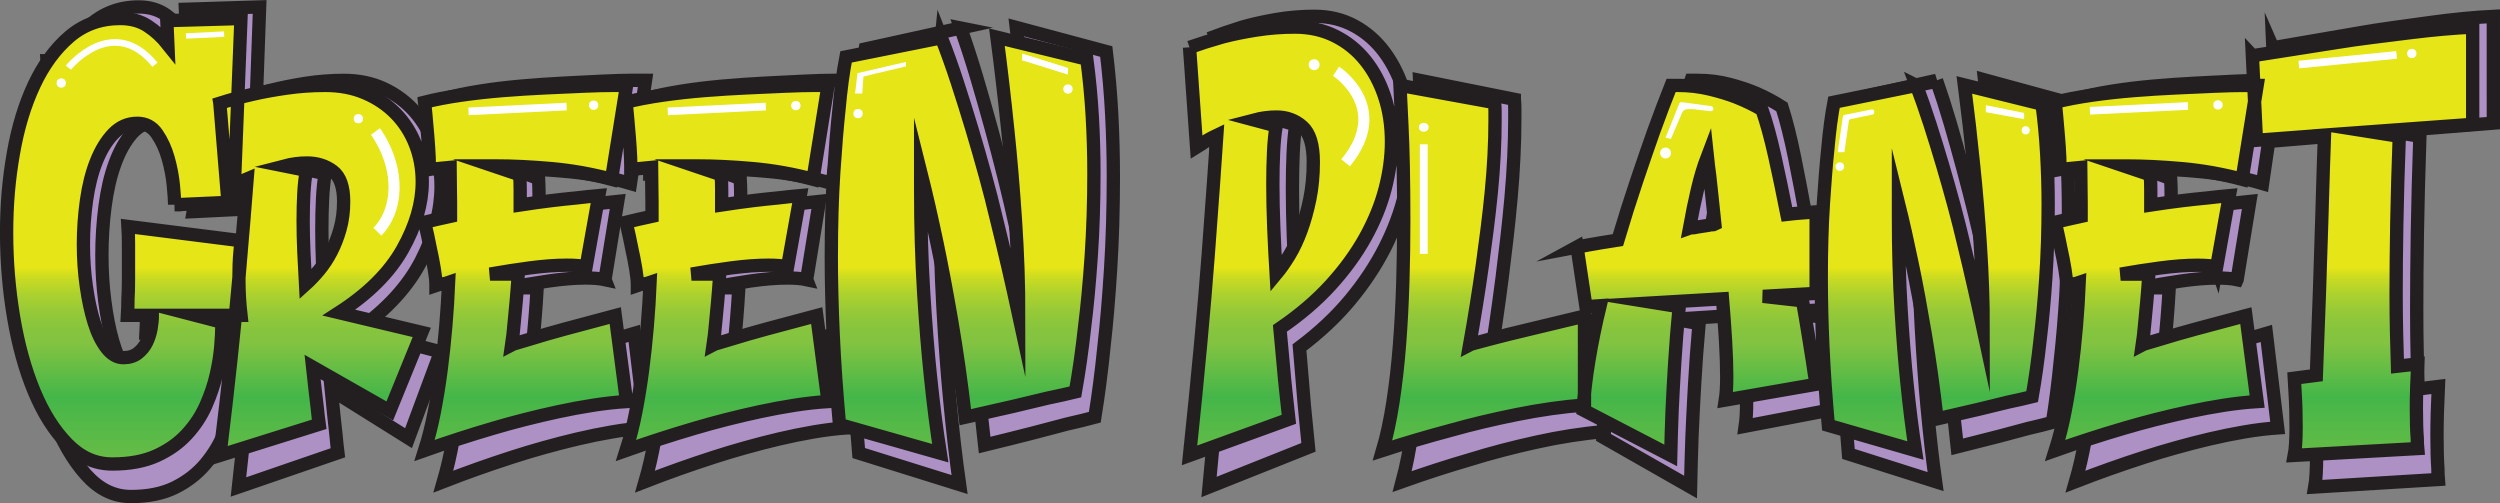 <?xml version="1.0" encoding="UTF-8"?>
<svg xmlns="http://www.w3.org/2000/svg" xmlns:xlink="http://www.w3.org/1999/xlink" viewBox="0 0 1126.68 226.73">
  <rect x="0" y="0" width="1126.68" height="226.73" fill="#808080" stroke="none"/>
  <defs>
    <linearGradient id="linear-gradient" x1="558.68" y1="209.11" x2="558.68" y2="8.35" gradientUnits="userSpaceOnUse">
      <stop offset="0" stop-color="#6abd45"/>
      <stop offset=".15" stop-color="#44b649"/>
      <stop offset=".27" stop-color="#82c341"/>
      <stop offset=".3" stop-color="#86c43e"/>
      <stop offset=".34" stop-color="#95c938"/>
      <stop offset=".38" stop-color="#acd12e"/>
      <stop offset=".42" stop-color="#ccdc21"/>
      <stop offset=".44" stop-color="#e5e517"/>
      <stop offset=".93" stop-color="#e5e517"/>
      <stop offset=".98" stop-color="#e5e517"/>
    </linearGradient>
  </defs>
  <g id="Layer_2" data-name="Layer 2">
    <path d="M87.08,95.34c0-1.92-.2-5.11-.58-9.56-.39-4.45-1.17-8.95-2.34-13.5-1.17-4.54-2.85-8.56-5.03-12.05-2.19-3.49-5.15-5.24-8.89-5.24-4.21,0-7.83,1.75-10.88,5.24-3.04,3.5-5.58,8.04-7.6,13.63-2.03,5.59-3.51,12.01-4.44,19.26-.94,7.25-1.4,14.54-1.4,21.88s.43,13.85,1.29,20.57c.85,6.73,2.02,12.71,3.51,17.95,1.48,5.24,3.35,9.48,5.61,12.71,2.26,3.24,4.79,4.85,7.6,4.85,2.65,0,4.83-.74,6.55-2.23,1.71-1.48,3.04-3.28,3.98-5.37,.94-2.1,1.6-4.36,1.99-6.81,.39-2.44,.58-4.63,.58-6.55h-11.23c.15-2.62,.23-5.41,.23-8.38,.15-2.44,.23-5.41,.23-8.91v-18.6c0-2.79-.08-5.5-.23-8.12l50.99,7.08c-.16,1.75-.31,3.67-.47,5.76-.16,1.75-.27,3.8-.35,6.16-.08,2.36-.12,4.94-.12,7.73s.08,5.63,.23,8.52c.15,2.88,.39,5.81,.7,8.78h-20.58l11.93,3.41v2.62c0,2.1-.16,5.24-.47,9.43-.31,4.19-.98,8.78-1.99,13.76-1.02,4.98-2.57,10.09-4.68,15.33-2.11,5.24-4.99,10.05-8.65,14.41-3.67,4.36-8.23,7.9-13.68,10.61-5.46,2.71-12.09,4.06-19.88,4.06s-14.42-3.32-20.35-9.96c-5.93-6.64-10.92-15.33-14.97-26.07-4.06-10.74-7.13-22.97-9.24-36.69-2.1-13.71-3.16-27.64-3.16-41.79s1.01-26.55,3.04-39.31c2.02-12.75,5.15-24.06,9.35-33.93,4.21-9.87,9.51-17.82,15.9-23.85,6.39-6.03,14.03-9.04,22.92-9.04,4.83,0,8.96,1.22,12.4,3.67,3.43,2.45,6.47,5.5,9.12,9.17l-.47-11.79,33.45-1.05-3.27,90.93-26.66,1.31Zm20.39-50.31c4.67-1.63,9.63-3.1,14.86-4.4,4.53-1.14,9.62-2.16,15.29-3.06,5.66-.89,11.47-1.35,17.41-1.35,6.65,0,12.67,1.27,18.05,3.79,5.38,2.53,9.98,5.96,13.8,10.28,3.82,4.32,6.76,9.38,8.81,15.17,2.05,5.79,3.08,11.95,3.08,18.47,0,10.77-2.97,21.94-8.92,33.52-5.95,11.58-15.5,22.02-28.67,31.32l37.37,9.79-14.44,38.9-34.82-21.78c.42,4.24,.81,8.07,1.17,11.5,.35,3.43,.67,6.36,.96,8.81,.28,3.1,.56,5.79,.85,8.07l-44.8,15.41c3.82-34.41,6.65-63.33,8.49-86.74,1.84-23.4,3.11-40.16,3.82-50.28-1.42,.65-2.69,1.31-3.82,1.96-1.14,.65-2.05,1.22-2.76,1.71-.99,.49-1.84,.98-2.55,1.47l-3.18-42.57Zm39.07,33.28c-.57,3.26-.96,7.02-1.17,11.25-.21,4.24-.32,8.81-.32,13.7s.11,10.03,.32,15.41c.21,5.38,.46,10.77,.74,16.15,1.98-1.96,4-4.28,6.05-6.97,2.05-2.69,3.89-5.75,5.52-9.18,1.63-3.42,2.97-7.22,4.03-11.38,1.06-4.16,1.59-8.69,1.59-13.58,0-7.34-1.63-12.36-4.88-15.05-3.26-2.69-7.15-4.04-11.68-4.04-3.4,0-6.79,.49-10.19,1.47l9.98,2.2Zm126.13,47.71c-2.27-.49-5.17-.73-8.71-.73-4.96,0-10.51,.45-16.67,1.35-6.16,.9-12.14,1.92-17.94,3.06h12.74c-.28,4.89-.6,9.46-.96,13.7-.35,4.24-.67,7.91-.96,11.01-.29,3.75-.64,7.18-1.06,10.28,.28-.16,1.2-.49,2.76-.98,1.56-.49,3.43-1.1,5.63-1.83,2.19-.73,4.67-1.55,7.43-2.45,2.76-.89,5.55-1.75,8.39-2.57,6.65-1.96,14.15-4.16,22.51-6.61l5.1,42.57c-4.81,.33-9.84,.94-15.08,1.84-5.24,.9-10.44,1.96-15.61,3.18-5.17,1.22-10.23,2.53-15.18,3.92-4.96,1.38-9.7,2.81-14.23,4.28-10.62,3.43-20.95,7.1-31,11.01,1.7-5.87,3.15-12.19,4.35-18.96,1.2-6.77,2.23-13.74,3.08-20.92,.85-7.18,1.56-14.44,2.12-21.78,.56-7.34,.99-14.52,1.27-21.53-.85,.33-1.63,.53-2.34,.61-.71,.08-1.35,.21-1.91,.37-.57,.16-1.06,.33-1.49,.49v-.73c0-1.63-.25-4.12-.74-7.46-.5-3.34-1.1-6.73-1.8-10.15-.71-4.07-1.56-8.4-2.55-12.97,3.68-.98,7.57-1.96,11.68-2.94v-6.61c0-3.59-.04-6.85-.11-9.79-.07-2.94-.11-5.54-.11-7.83-3.12,.33-5.38,.57-6.79,.73-.99,0-1.84,.08-2.55,.24v-1.96c0-2.28-.11-5.18-.32-8.69-.21-3.51-.46-6.89-.74-10.15-.29-3.91-.64-8.07-1.06-12.48,4.67-1.3,10.09-2.45,16.24-3.43s12.49-1.75,19-2.32c6.51-.57,12.99-1.02,19.43-1.35,6.44-.32,12.24-.61,17.41-.86,5.17-.24,9.45-.37,12.85-.37h6.16l-6.79,46.49c-8.92-2.61-17.91-4.36-26.97-5.26-9.06-.89-17.41-1.35-25.06-1.35h-1.27l11.89,4.4c.14,2.61,.21,5.14,.21,7.59v7.34c4.81-.81,9.34-1.51,13.59-2.08,4.25-.57,8-1.02,11.25-1.35,3.82-.49,7.36-.89,10.62-1.22l-5.73,35.23Zm90.88,0c-2.27-.49-5.17-.73-8.71-.73-4.96,0-10.51,.45-16.67,1.35-6.16,.9-12.14,1.92-17.94,3.06h12.74c-.28,4.89-.6,9.46-.96,13.7-.35,4.24-.67,7.91-.96,11.01-.29,3.75-.64,7.18-1.06,10.28,.28-.16,1.2-.49,2.76-.98,1.56-.49,3.43-1.1,5.63-1.83,2.19-.73,4.67-1.55,7.43-2.45,2.76-.89,5.55-1.75,8.39-2.57,6.65-1.96,14.15-4.16,22.51-6.61l5.1,42.57c-4.81,.33-9.84,.94-15.08,1.84-5.24,.9-10.44,1.96-15.61,3.18-5.17,1.22-10.23,2.53-15.18,3.92-4.96,1.38-9.7,2.81-14.23,4.28-10.62,3.43-20.95,7.1-31,11.01,1.7-5.87,3.15-12.19,4.35-18.96,1.2-6.77,2.23-13.74,3.08-20.92,.85-7.18,1.56-14.44,2.12-21.78,.56-7.34,.99-14.52,1.27-21.53-.85,.33-1.63,.53-2.34,.61-.71,.08-1.35,.21-1.91,.37-.57,.16-1.06,.33-1.49,.49v-.73c0-1.63-.25-4.12-.74-7.46-.5-3.34-1.1-6.73-1.8-10.15-.71-4.07-1.56-8.4-2.55-12.97,3.68-.98,7.57-1.96,11.68-2.94v-6.61c0-3.59-.04-6.85-.11-9.79-.07-2.94-.11-5.54-.11-7.83-3.12,.33-5.38,.57-6.79,.73-.99,0-1.84,.08-2.55,.24v-1.96c0-2.28-.11-5.18-.32-8.69-.21-3.51-.46-6.89-.74-10.15-.29-3.91-.64-8.07-1.06-12.48,4.67-1.3,10.09-2.45,16.24-3.43s12.49-1.75,19-2.32c6.51-.57,12.99-1.02,19.43-1.35,6.44-.32,12.24-.61,17.41-.86,5.17-.24,9.45-.37,12.85-.37h6.16l-6.79,46.49c-8.92-2.61-17.91-4.36-26.97-5.26-9.06-.89-17.41-1.35-25.06-1.35h-1.27l11.89,4.4c.14,2.61,.21,5.14,.21,7.59v7.34c4.81-.81,9.34-1.51,13.59-2.08,4.25-.57,8-1.02,11.25-1.35,3.82-.49,7.36-.89,10.62-1.22l-5.73,35.23ZM432.93,12.62c2.46,6.87,4.83,14.16,7.13,21.85,2.29,7.7,4.5,15.45,6.64,23.25,2.13,7.8,4.14,15.45,6.02,22.97,1.88,7.52,3.56,14.71,5.04,21.58,3.6,15.96,6.96,31.83,10.08,47.61,0-15.03-.49-30.62-1.47-46.77-.98-16.15-2.13-30.99-3.44-44.54-1.48-15.77-3.11-31.18-4.92-46.21l40.55,10.86c1.14,9.47,1.97,18.93,2.46,28.4,.49,9.47,.74,18.84,.74,28.12,0,14.48-.41,28.26-1.23,41.34-.82,13.08-1.8,24.64-2.95,34.66-1.15,11.51-2.54,22.27-4.18,32.3-3.44,.93-7.62,1.95-12.53,3.06-4.1,1.11-9.22,2.46-15.36,4.04-6.14,1.58-13.39,3.39-21.75,5.43-1.8-17.07-3.85-32.94-6.14-47.61-2.3-14.66-4.51-27.56-6.64-38.7-2.46-12.81-4.91-24.59-7.37-35.36v8.35c0,18.37,.45,35.5,1.35,51.36,.9,15.87,1.92,29.75,3.07,41.62,1.31,13.92,2.78,26.63,4.42,38.14l-45.46-14.2c-1.31-15.77-2.25-30.53-2.83-44.27-.58-13.73-.86-26.63-.86-38.7,0-15.77,.37-29.79,1.11-42.04,.74-12.25,1.51-22.55,2.33-30.9,.82-10.02,1.88-18.74,3.19-26.17l43.01-9.47Zm111.95,4.76c4.67-1.79,9.63-3.51,14.86-5.14,4.53-1.3,9.62-2.45,15.29-3.43,5.66-.98,11.47-1.47,17.41-1.47,6.65,0,12.67,1.47,18.05,4.4,5.38,2.94,9.94,6.97,13.69,12.11,3.75,5.14,6.65,11.13,8.71,17.98,2.05,6.85,3.08,14.28,3.08,22.27,0,7.5-.95,15.29-2.87,23.37-1.91,8.07-4.92,16.15-9.02,24.22-4.11,8.07-9.31,15.9-15.61,23.49-6.3,7.59-13.91,14.72-22.83,21.41,.57,6.36,1.06,12.28,1.49,17.74,.43,5.47,.85,10.24,1.28,14.31,.42,4.73,.85,9.05,1.27,12.97l-44.8,17.86c3.82-39.8,6.65-73.24,8.49-100.32,1.84-27.07,3.11-46.49,3.82-58.23-2.83,1.47-5.03,2.86-6.58,4.16-.99,.65-1.84,1.22-2.55,1.71l-3.18-49.42Zm39.07,38.9c-.57,3.75-.96,8.07-1.17,12.97-.21,4.89-.32,10.2-.32,15.9,0,6.85,.14,14.07,.43,21.65,.28,7.59,.64,15.21,1.06,22.88,1.98-2.61,3.96-5.71,5.94-9.3,1.98-3.59,3.75-7.71,5.31-12.36,1.56-4.65,2.87-9.79,3.93-15.41,1.06-5.63,1.59-11.78,1.59-18.47,0-8.48-1.63-14.31-4.88-17.49-3.26-3.18-7.15-4.77-11.68-4.77-3.4,0-6.79,.49-10.19,1.47l9.98,2.94Zm98.52-11.5c.14,1.31,.21,2.69,.21,4.16v4.65c0,5.38-.14,11.09-.43,17.13-.28,6.04-.71,12.2-1.27,18.47-.57,6.28-1.21,12.48-1.91,18.6-.71,6.12-1.42,11.95-2.12,17.49-1.7,13.21-3.61,26.34-5.73,39.39,.28-.16,1.28-.49,2.97-.98,1.7-.49,3.79-1.1,6.26-1.83,2.47-.73,5.24-1.51,8.28-2.33,3.04-.81,6.12-1.63,9.24-2.45,7.5-1.96,15.85-4.16,25.05-6.61v44.04c-9.77,.82-20,2.41-30.68,4.77-10.69,2.37-20.49,4.93-29.41,7.71-10.62,3.1-20.95,6.44-31,10.03,1.84-6.85,3.4-14.8,4.67-23.86,1.28-9.05,2.26-18.6,2.97-28.63,.71-10.03,1.2-20.27,1.49-30.71,.28-10.44,.43-20.55,.43-30.34s-.07-18.02-.21-26.18c-.14-8.15-.35-15.33-.64-21.53-.28-7.01-.57-13.54-.85-19.57l42.68,8.56Zm37.16,71.45c1.56-.32,3.26-.65,5.1-.98,1.56-.32,3.47-.69,5.73-1.1,2.26-.4,4.81-.86,7.64-1.35,2.83-10.44,5.66-20.27,8.49-29.48,2.83-9.21,5.38-17.33,7.64-24.35,2.69-8.15,5.31-15.74,7.86-22.76h3.18c4.96,0,9.73,.61,14.34,1.84,4.6,1.22,8.6,2.57,12,4.04,4.1,1.8,7.93,3.83,11.47,6.12,1.98,6.2,3.89,13.82,5.73,22.88,1.84,9.05,3.68,18.72,5.52,28.99,2.55-.32,4.92-.57,7.11-.73,2.19-.16,4.21-.32,6.05-.49v40.37l-23.99,1.47,17.84,2.2c.99,6.04,1.84,11.54,2.55,16.52,.71,4.98,1.34,9.34,1.91,13.09,.57,4.4,1.13,8.32,1.7,11.74l-40.98,7.83c.43-2.94,.64-6.77,.64-11.5,0-5.22-.18-11.13-.53-17.74-.36-6.61-.82-13.58-1.38-20.92l-30.58,1.96,11.04,1.96c-.85,9.63-1.52,18.84-2.02,27.65-.5,8.81-.89,16.64-1.17,23.49-.28,7.99-.5,15.49-.64,22.51l-39.5-22.51c.43-7.83,1.31-16.15,2.65-24.96,1.34-8.81,3.01-17.7,4.99-26.67l-6.37,.49-4.04-29.61Zm62.22-11.25c-.42-4.73-.85-9.13-1.27-13.21-.43-4.08-.78-7.67-1.06-10.77-.43-3.43-.78-6.61-1.06-9.54-1.7,4.89-3.19,10.32-4.46,16.27-1.28,5.96-2.48,12.36-3.61,19.21,.42-.16,.78-.24,1.06-.24h.85c.28,0,.64-.08,1.06-.24l5.73-.98c.28-.16,.64-.24,1.06-.24h.64c.43,0,.78-.08,1.06-.24Zm90.88-68.75c2.12,6.04,4.17,12.44,6.16,19.21,1.98,6.77,3.89,13.58,5.73,20.43,1.84,6.85,3.57,13.58,5.2,20.19,1.62,6.61,3.08,12.93,4.35,18.96,3.11,14.03,6.01,27.98,8.71,41.84,0-13.21-.43-26.91-1.27-41.1-.85-14.19-1.84-27.24-2.97-39.15-1.28-13.86-2.69-27.4-4.25-40.62l35.04,9.54c.99,8.32,1.7,16.64,2.12,24.96,.43,8.32,.64,16.56,.64,24.71,0,12.72-.36,24.83-1.06,36.33-.71,11.5-1.56,21.65-2.55,30.46-.99,10.12-2.2,19.57-3.61,28.38-2.97,.82-6.58,1.71-10.83,2.69-3.54,.98-7.96,2.16-13.27,3.55-5.31,1.39-11.57,2.98-18.79,4.77-1.56-15.01-3.33-28.95-5.31-41.84-1.99-12.88-3.89-24.22-5.73-34.01-2.13-11.25-4.25-21.61-6.37-31.07v7.34c0,16.15,.39,31.2,1.17,45.14,.78,13.95,1.66,26.14,2.65,36.58,1.13,12.23,2.41,23.41,3.82,33.52l-39.28-12.48c-1.14-13.86-1.95-26.83-2.44-38.9-.5-12.07-.74-23.41-.74-34.01,0-13.86,.32-26.18,.96-36.95,.64-10.77,1.31-19.82,2.02-27.16,.71-8.81,1.63-16.47,2.76-23l37.16-8.32Zm135.47,89.8c-2.27-.49-5.17-.73-8.71-.73-4.96,0-10.51,.45-16.67,1.35-6.16,.9-12.14,1.92-17.94,3.06h12.74c-.28,4.89-.6,9.46-.95,13.7-.36,4.24-.67,7.91-.95,11.01-.29,3.75-.64,7.18-1.06,10.28,.28-.16,1.2-.49,2.76-.98,1.56-.49,3.43-1.1,5.63-1.83,2.19-.73,4.67-1.55,7.43-2.45,2.76-.89,5.55-1.75,8.39-2.57,6.65-1.96,14.15-4.16,22.51-6.61l5.1,42.57c-4.82,.33-9.84,.94-15.08,1.84-5.24,.9-10.44,1.96-15.61,3.18-5.17,1.22-10.23,2.53-15.18,3.92-4.96,1.38-9.7,2.81-14.23,4.28-10.62,3.43-20.95,7.1-31,11.01,1.7-5.87,3.15-12.19,4.35-18.96,1.2-6.77,2.23-13.74,3.08-20.92,.85-7.18,1.56-14.44,2.12-21.78,.57-7.34,.99-14.52,1.28-21.53-.85,.33-1.63,.53-2.34,.61-.71,.08-1.35,.21-1.91,.37-.57,.16-1.06,.33-1.49,.49v-.73c0-1.63-.25-4.12-.74-7.46-.5-3.34-1.1-6.73-1.8-10.15-.71-4.07-1.56-8.4-2.55-12.97,3.68-.98,7.57-1.96,11.68-2.94v-6.61c0-3.59-.04-6.85-.1-9.79-.07-2.94-.11-5.54-.11-7.83-3.12,.33-5.38,.57-6.8,.73-.99,0-1.84,.08-2.55,.24v-1.96c0-2.28-.1-5.18-.32-8.69-.21-3.51-.46-6.89-.74-10.15-.28-3.91-.64-8.07-1.06-12.48,4.67-1.3,10.09-2.45,16.24-3.43,6.16-.98,12.49-1.75,19-2.32,6.51-.57,12.99-1.02,19.43-1.35,6.44-.32,12.24-.61,17.41-.86,5.17-.24,9.45-.37,12.85-.37h6.16l-6.8,46.49c-8.92-2.61-17.91-4.36-26.97-5.26-9.06-.89-17.41-1.35-25.06-1.35h-1.27l11.89,4.4c.14,2.61,.21,5.14,.21,7.59v7.34c4.81-.81,9.34-1.51,13.59-2.08,4.25-.57,8-1.02,11.26-1.35,3.82-.49,7.36-.89,10.62-1.22l-5.73,35.23Zm16.13-104.51c13-2.27,25.6-4.43,37.79-6.51,5.28-.94,10.7-1.79,16.25-2.55,5.55-.75,11.04-1.51,16.46-2.27,5.42-.75,10.6-1.37,15.54-1.84,4.94-.47,9.38-.8,13.31-.99V55.5l-46.12,3.68,13,2.27c-.54,16.05-.91,30.5-1.12,43.33-.2,12.84-.3,24.36-.3,34.55,0,7.18,.07,13.74,.2,19.68,.13,5.95,.27,11.38,.41,16.29l9.14-1.13c-.41,8.5-.61,15.86-.61,22.09,0,3.21,.03,6.04,.1,8.5,.07,2.45,.17,4.53,.3,6.23,0,1.89,.07,3.58,.2,5.1l-55.67,3.4c.27-1.51,.47-3.5,.61-5.95,.13-2.46,.2-5.1,.2-7.93s-.03-5.71-.1-8.64c-.07-2.93-.17-5.52-.31-7.79-.14-2.83-.27-5.47-.4-7.93l9.95-1.42c.54-15.1,1.02-29.07,1.42-41.92,.41-12.84,.74-24.36,1.02-34.55,.27-10.2,.51-18.88,.71-26.06,.2-7.17,.37-12.65,.51-16.43l-30.68,2.55-1.83-41.92Z" fill="#ad91c4" stroke="#231f20" stroke-miterlimit="10" stroke-width="6"/>
    <g>
      <rect x="21.25" y="25.96" width="54.47" height="3.78" transform="translate(-1.4 2.59) rotate(-3.01)" fill="#ad91c4"/>
      <path d="M73.58,26.76c-17.32,.87-34.94,1.82-52.23,3.63,0,0,2.84-3.15,2.84-3.15l.2,3.77s-3.15-2.84-3.15-2.84c4.6,1.01,9.17,1.41,13.72,1.64,13.71,.43,27.47-.42,40.67-4.5,0,0-2.84,3.15-2.84,3.15-.03-.7,.43-1.03,.79-1.7h0Zm4.01-4.46c1.16,2.83,1.25,6.62,1.38,9.66,0,0-3.03-.66-3.03-.66-9.09-1.89-18.19-1.97-27.36-1.56-10.16,.58-20.31,1.92-29.99,5.41,0,0-.2-3.82-.2-3.82-.06-1.72-.3-5.23-.37-6.95,19.88,.09,39.69-1,59.57-2.07h0Z" fill="#231f20"/>
    </g>
  </g>
  <g id="Layer_1" data-name="Layer 1">
    <path d="M78.71,92.28c0-1.75-.2-4.65-.58-8.7-.39-4.05-1.17-8.14-2.34-12.28-1.17-4.13-2.84-7.79-5.02-10.97-2.18-3.18-5.14-4.77-8.88-4.77-4.21,0-7.83,1.59-10.87,4.77-3.04,3.18-5.57,7.31-7.59,12.4-2.03,5.09-3.51,10.93-4.44,17.53-.93,6.6-1.4,13.23-1.4,19.91s.43,12.6,1.29,18.72c.85,6.12,2.02,11.56,3.5,16.33,1.48,4.77,3.35,8.62,5.61,11.56,2.26,2.94,4.79,4.41,7.59,4.41,2.65,0,4.83-.67,6.54-2.03,1.71-1.35,3.04-2.98,3.97-4.89,.93-1.91,1.6-3.97,1.99-6.2,.39-2.22,.58-4.21,.58-5.96h-11.22c.15-2.38,.23-4.93,.23-7.63,.15-2.22,.23-4.93,.23-8.11v-16.93c0-2.54-.08-5.01-.23-7.39l50.94,6.44c-.16,1.59-.31,3.34-.47,5.25-.16,1.59-.27,3.46-.35,5.6-.08,2.15-.12,4.49-.12,7.03s.08,5.13,.23,7.75c.15,2.62,.39,5.29,.7,7.99h-20.56l11.92,3.1v2.38c0,1.91-.16,4.77-.47,8.58-.31,3.82-.97,7.99-1.99,12.52-1.01,4.53-2.57,9.18-4.67,13.95-2.1,4.77-4.99,9.14-8.65,13.11-3.66,3.97-8.22,7.19-13.67,9.66-5.45,2.46-12.07,3.7-19.86,3.7s-14.41-3.02-20.33-9.06c-5.92-6.04-10.91-13.95-14.96-23.72-4.05-9.78-7.13-20.9-9.23-33.38-2.1-12.48-3.15-25.15-3.15-38.03s1.01-24.16,3.04-35.77c2.02-11.6,5.14-21.9,9.35-30.88,4.21-8.98,9.5-16.21,15.89-21.7,6.39-5.48,14.02-8.23,22.9-8.23,4.83,0,8.96,1.11,12.38,3.34,3.43,2.23,6.46,5.01,9.11,8.35l-.47-10.73,33.41-.95-3.27,82.74-26.64,1.19Zm20.37-45.78c4.67-1.48,9.62-2.82,14.85-4.01,4.52-1.04,9.62-1.97,15.27-2.78,5.66-.81,11.46-1.22,17.4-1.22,6.65,0,12.66,1.15,18.03,3.45,5.37,2.3,9.97,5.42,13.79,9.35,3.82,3.93,6.75,8.54,8.8,13.8,2.05,5.27,3.08,10.87,3.08,16.81,0,9.8-2.97,19.96-8.91,30.5-5.94,10.54-15.49,20.04-28.64,28.5l37.34,8.9-14.43,35.4-34.79-19.81c.42,3.86,.81,7.35,1.17,10.46,.35,3.12,.67,5.79,.95,8.02,.28,2.82,.56,5.27,.85,7.35l-44.76,14.03c3.82-31.31,6.65-57.62,8.49-78.92,1.84-21.3,3.11-36.55,3.82-45.75-1.42,.59-2.69,1.19-3.82,1.78-1.13,.6-2.05,1.11-2.76,1.56-.99,.45-1.84,.89-2.55,1.34l-3.18-38.74Zm39.03,30.28c-.57,2.97-.95,6.38-1.17,10.24-.21,3.86-.32,8.02-.32,12.47s.11,9.13,.32,14.03c.21,4.9,.46,9.8,.74,14.69,1.98-1.78,3.99-3.9,6.05-6.34,2.05-2.45,3.89-5.23,5.52-8.35,1.62-3.12,2.97-6.57,4.03-10.35,1.06-3.78,1.59-7.9,1.59-12.36,0-6.68-1.63-11.24-4.88-13.69-3.25-2.45-7.14-3.67-11.67-3.67-3.39,0-6.79,.45-10.18,1.34l9.97,2Zm126.01,43.41c-2.26-.45-5.16-.67-8.7-.67-4.95,0-10.5,.41-16.65,1.22-6.15,.82-12.13,1.75-17.93,2.78h12.73c-.28,4.45-.6,8.61-.95,12.47-.35,3.86-.67,7.2-.95,10.02-.29,3.42-.64,6.53-1.06,9.35,.28-.15,1.2-.45,2.76-.89,1.55-.44,3.43-1,5.62-1.67,2.19-.67,4.67-1.41,7.42-2.23,2.76-.81,5.55-1.59,8.38-2.34,6.65-1.78,14.14-3.78,22.49-6.01l5.09,38.74c-4.81,.3-9.83,.86-15.06,1.67-5.23,.82-10.43,1.78-15.59,2.89-5.16,1.11-10.22,2.3-15.17,3.56-4.95,1.26-9.69,2.56-14.21,3.9-10.61,3.12-20.93,6.46-30.97,10.02,1.7-5.34,3.15-11.1,4.35-17.25,1.2-6.16,2.23-12.5,3.08-19.04,.85-6.53,1.55-13.14,2.12-19.81,.56-6.68,.99-13.21,1.27-19.59-.85,.3-1.63,.48-2.33,.56-.71,.08-1.35,.19-1.91,.33-.57,.15-1.06,.3-1.49,.45v-.67c0-1.48-.25-3.75-.74-6.79-.5-3.04-1.1-6.12-1.8-9.24-.71-3.71-1.56-7.64-2.55-11.8,3.68-.89,7.56-1.78,11.67-2.67v-6.01c0-3.26-.04-6.23-.11-8.91-.07-2.67-.11-5.04-.11-7.12-3.11,.3-5.38,.52-6.79,.67-.99,0-1.84,.08-2.55,.22v-1.78c0-2.08-.11-4.71-.32-7.9-.21-3.19-.46-6.27-.74-9.24-.29-3.56-.64-7.35-1.06-11.35,4.67-1.19,10.08-2.23,16.23-3.12s12.48-1.59,18.99-2.12c6.5-.52,12.97-.93,19.41-1.22,6.43-.3,12.23-.56,17.4-.78,5.16-.22,9.44-.33,12.84-.33h6.15l-6.79,42.3c-8.91-2.37-17.89-3.97-26.94-4.79-9.05-.81-17.4-1.22-25.03-1.22h-1.27l11.88,4.01c.14,2.38,.21,4.68,.21,6.9v6.68c4.81-.74,9.33-1.37,13.58-1.89,4.24-.52,7.99-.93,11.24-1.22,3.82-.45,7.35-.81,10.61-1.11l-5.73,32.06Zm90.8,0c-2.26-.45-5.16-.67-8.7-.67-4.95,0-10.5,.41-16.65,1.22-6.15,.82-12.13,1.75-17.93,2.78h12.73c-.28,4.45-.6,8.61-.95,12.47-.35,3.86-.67,7.2-.95,10.02-.29,3.42-.64,6.53-1.06,9.35,.28-.15,1.2-.45,2.76-.89,1.55-.44,3.43-1,5.62-1.67,2.19-.67,4.67-1.41,7.42-2.23,2.76-.81,5.55-1.59,8.38-2.34,6.65-1.78,14.14-3.78,22.49-6.01l5.09,38.74c-4.81,.3-9.83,.86-15.06,1.67-5.23,.82-10.43,1.78-15.59,2.89-5.16,1.11-10.22,2.3-15.17,3.56-4.95,1.26-9.69,2.56-14.21,3.9-10.61,3.12-20.93,6.46-30.97,10.02,1.7-5.34,3.15-11.1,4.35-17.25,1.2-6.16,2.23-12.5,3.08-19.04,.85-6.53,1.55-13.14,2.12-19.81,.56-6.68,.99-13.21,1.27-19.59-.85,.3-1.63,.48-2.33,.56-.71,.08-1.35,.19-1.91,.33-.57,.15-1.06,.3-1.49,.45v-.67c0-1.48-.25-3.75-.74-6.79-.5-3.04-1.1-6.12-1.8-9.24-.71-3.71-1.56-7.64-2.55-11.8,3.68-.89,7.56-1.78,11.67-2.67v-6.01c0-3.26-.04-6.23-.11-8.91-.07-2.67-.11-5.04-.11-7.12-3.11,.3-5.38,.52-6.79,.67-.99,0-1.84,.08-2.55,.22v-1.78c0-2.08-.11-4.71-.32-7.9-.21-3.19-.46-6.27-.74-9.24-.29-3.56-.64-7.35-1.06-11.35,4.67-1.19,10.08-2.23,16.23-3.12s12.48-1.59,18.99-2.12c6.5-.52,12.97-.93,19.41-1.22,6.43-.3,12.23-.56,17.4-.78,5.16-.22,9.44-.33,12.84-.33h6.15l-6.79,42.3c-8.91-2.37-17.89-3.97-26.94-4.79-9.05-.81-17.4-1.22-25.03-1.22h-1.27l11.88,4.01c.14,2.38,.21,4.68,.21,6.9v6.68c4.81-.74,9.33-1.37,13.58-1.89,4.24-.52,7.99-.93,11.24-1.22,3.82-.45,7.35-.81,10.61-1.11l-5.73,32.06ZM424.25,17.02c2.46,6.25,4.83,12.88,7.12,19.89,2.29,7.01,4.5,14.06,6.63,21.15,2.13,7.09,4.13,14.06,6.01,20.9,1.88,6.84,3.56,13.39,5.03,19.63,3.6,14.53,6.96,28.97,10.07,43.32,0-13.68-.49-27.87-1.47-42.56-.98-14.69-2.13-28.2-3.44-40.53-1.47-14.35-3.11-28.37-4.91-42.05l40.51,9.88c1.14,8.61,1.96,17.23,2.46,25.84,.49,8.61,.74,17.14,.74,25.59,0,13.17-.41,25.71-1.23,37.62-.82,11.91-1.8,22.42-2.95,31.54-1.15,10.47-2.54,20.27-4.17,29.39-3.44,.85-7.61,1.77-12.52,2.79-4.09,1.01-9.21,2.24-15.35,3.67-6.14,1.44-13.38,3.08-21.73,4.94-1.8-15.54-3.85-29.98-6.14-43.32-2.29-13.34-4.5-25.08-6.63-35.21-2.46-11.65-4.91-22.38-7.37-32.17v7.6c0,16.72,.45,32.3,1.35,46.74,.9,14.44,1.92,27.07,3.07,37.87,1.31,12.67,2.78,24.23,4.42,34.7l-45.42-12.92c-1.31-14.35-2.25-27.78-2.82-40.28-.58-12.5-.86-24.23-.86-35.21,0-14.35,.37-27.11,1.11-38.25,.74-11.15,1.51-20.52,2.33-28.12,.82-9.12,1.88-17.06,3.19-23.81l42.97-8.61Zm111.84,4.33c4.67-1.63,9.62-3.19,14.85-4.68,4.52-1.19,9.62-2.23,15.27-3.12,5.66-.89,11.46-1.34,17.4-1.34,6.64,0,12.65,1.34,18.03,4.01,5.37,2.67,9.93,6.35,13.68,11.02,3.75,4.68,6.65,10.13,8.7,16.36,2.05,6.23,3.07,12.99,3.07,20.26,0,6.83-.95,13.91-2.86,21.26-1.91,7.35-4.92,14.69-9.01,22.04-4.1,7.35-9.3,14.47-15.59,21.37-6.29,6.9-13.89,13.4-22.81,19.48,.56,5.79,1.06,11.17,1.49,16.14,.42,4.98,.85,9.32,1.27,13.02,.42,4.31,.85,8.24,1.27,11.8l-44.76,16.25c3.82-36.21,6.65-66.64,8.49-91.28,1.84-24.64,3.11-42.3,3.82-52.99-2.83,1.34-5.02,2.6-6.58,3.78-.99,.59-1.84,1.11-2.55,1.56l-3.18-44.97Zm39.04,35.4c-.57,3.42-.96,7.35-1.17,11.8-.21,4.45-.32,9.28-.32,14.47,0,6.23,.14,12.8,.42,19.7,.28,6.9,.64,13.84,1.06,20.82,1.98-2.37,3.96-5.19,5.94-8.46,1.98-3.26,3.75-7.01,5.3-11.24,1.55-4.23,2.86-8.91,3.92-14.03,1.06-5.12,1.59-10.72,1.59-16.81,0-7.72-1.63-13.02-4.88-15.92-3.25-2.89-7.14-4.34-11.67-4.34-3.39,0-6.79,.45-10.18,1.34l9.97,2.67Zm98.43-10.46c.14,1.19,.21,2.45,.21,3.78v4.23c0,4.9-.14,10.1-.42,15.58-.28,5.49-.71,11.1-1.27,16.81-.57,5.72-1.21,11.35-1.91,16.92-.71,5.57-1.42,10.87-2.12,15.92-1.7,12.02-3.61,23.97-5.73,35.84,.28-.15,1.27-.45,2.97-.89,1.7-.44,3.78-1,6.26-1.67,2.47-.67,5.23-1.37,8.27-2.12,3.04-.74,6.11-1.48,9.23-2.23,7.49-1.78,15.84-3.78,25.03-6.01v40.07c-9.76,.74-19.98,2.19-30.65,4.34-10.68,2.15-20.47,4.49-29.38,7.01-10.61,2.82-20.93,5.86-30.97,9.13,1.84-6.23,3.39-13.47,4.67-21.71,1.27-8.24,2.26-16.92,2.97-26.05,.71-9.13,1.2-18.44,1.49-27.94,.28-9.5,.42-18.7,.42-27.61s-.07-16.4-.21-23.82c-.14-7.42-.35-13.95-.64-19.59-.28-6.38-.57-12.32-.85-17.81l42.64,7.79Zm37.12,65.01c1.56-.3,3.26-.59,5.09-.89,1.55-.3,3.46-.63,5.73-1,2.26-.37,4.81-.78,7.64-1.22,2.83-9.5,5.66-18.44,8.49-26.83,2.83-8.38,5.37-15.77,7.64-22.15,2.69-7.42,5.3-14.32,7.85-20.71h3.18c4.95,0,9.72,.56,14.32,1.67,4.59,1.11,8.59,2.34,11.99,3.67,4.1,1.64,7.92,3.49,11.46,5.57,1.98,5.64,3.89,12.58,5.73,20.82,1.84,8.24,3.68,17.03,5.52,26.38,2.55-.3,4.91-.52,7.11-.67,2.19-.15,4.21-.3,6.05-.45v36.73l-23.97,1.34,17.82,2c.99,5.49,1.84,10.5,2.55,15.03,.71,4.53,1.34,8.5,1.91,11.91,.56,4.01,1.13,7.57,1.7,10.69l-40.94,7.12c.42-2.67,.64-6.16,.64-10.46,0-4.75-.18-10.13-.53-16.14-.36-6.01-.82-12.36-1.38-19.04l-30.55,1.78,11.03,1.78c-.85,8.76-1.52,17.14-2.01,25.16-.5,8.01-.88,15.14-1.17,21.37-.28,7.27-.5,14.1-.64,20.48l-39.46-20.48c.42-7.12,1.3-14.69,2.65-22.71,1.34-8.01,3-16.1,4.98-24.27l-6.36,.44-4.03-26.94Zm62.16-10.24c-.42-4.3-.85-8.31-1.27-12.02-.42-3.71-.78-6.98-1.06-9.8-.42-3.12-.78-6.01-1.06-8.68-1.7,4.45-3.18,9.39-4.46,14.81-1.27,5.42-2.48,11.24-3.61,17.48,.42-.15,.78-.22,1.06-.22h.85c.28,0,.64-.07,1.06-.22l5.73-.89c.28-.15,.64-.22,1.06-.22h.64c.42,0,.78-.07,1.06-.22Zm90.8-62.56c2.12,5.49,4.17,11.32,6.15,17.48,1.98,6.16,3.89,12.36,5.73,18.59,1.84,6.23,3.57,12.36,5.2,18.37,1.62,6.01,3.07,11.77,4.35,17.25,3.11,12.77,6.01,25.46,8.7,38.07,0-12.02-.42-24.49-1.27-37.4-.85-12.91-1.84-24.79-2.97-35.62-1.27-12.61-2.69-24.94-4.24-36.96l35,8.68c.99,7.57,1.7,15.14,2.12,22.71,.42,7.57,.64,15.07,.64,22.49,0,11.58-.36,22.6-1.06,33.06-.71,10.46-1.56,19.7-2.55,27.72-.99,9.2-2.19,17.81-3.61,25.83-2.97,.74-6.58,1.56-10.82,2.45-3.54,.89-7.96,1.97-13.26,3.23-5.3,1.26-11.56,2.71-18.77,4.34-1.56-13.65-3.33-26.34-5.3-38.07-1.98-11.72-3.89-22.04-5.73-30.95-2.12-10.24-4.24-19.66-6.37-28.27v6.68c0,14.69,.39,28.39,1.17,41.08,.78,12.69,1.66,23.79,2.65,33.28,1.13,11.13,2.4,21.3,3.82,30.5l-39.25-11.35c-1.13-12.61-1.95-24.41-2.44-35.4-.5-10.98-.74-21.3-.74-30.95,0-12.61,.32-23.82,.96-33.62,.64-9.8,1.3-18.03,2.01-24.71,.71-8.01,1.63-14.99,2.76-20.93l37.13-7.57Zm135.35,81.71c-2.26-.45-5.16-.67-8.7-.67-4.95,0-10.5,.41-16.65,1.22-6.15,.82-12.13,1.75-17.93,2.78h12.73c-.28,4.45-.6,8.61-.95,12.47-.36,3.86-.67,7.2-.95,10.02-.29,3.42-.64,6.53-1.06,9.35,.28-.15,1.2-.45,2.76-.89,1.55-.44,3.43-1,5.62-1.67,2.19-.67,4.67-1.41,7.42-2.23,2.76-.81,5.55-1.59,8.38-2.34,6.64-1.78,14.14-3.78,22.49-6.01l5.09,38.74c-4.81,.3-9.83,.86-15.06,1.67-5.24,.82-10.43,1.78-15.59,2.89-5.16,1.11-10.22,2.3-15.17,3.56-4.95,1.26-9.69,2.56-14.21,3.9-10.61,3.12-20.93,6.46-30.97,10.02,1.7-5.34,3.15-11.1,4.35-17.25,1.2-6.16,2.23-12.5,3.08-19.04,.85-6.53,1.55-13.14,2.12-19.81,.56-6.68,.99-13.21,1.27-19.59-.85,.3-1.63,.48-2.33,.56-.71,.08-1.35,.19-1.91,.33-.57,.15-1.06,.3-1.49,.45v-.67c0-1.48-.25-3.75-.74-6.79-.5-3.04-1.1-6.12-1.8-9.24-.71-3.71-1.56-7.64-2.55-11.8,3.68-.89,7.57-1.78,11.67-2.67v-6.01c0-3.26-.04-6.23-.1-8.91-.07-2.67-.11-5.04-.11-7.12-3.11,.3-5.38,.52-6.79,.67-.99,0-1.84,.08-2.55,.22v-1.78c0-2.08-.1-4.71-.32-7.9-.21-3.19-.46-6.27-.74-9.24-.28-3.56-.64-7.35-1.06-11.35,4.67-1.19,10.08-2.23,16.23-3.12s12.48-1.59,18.99-2.12c6.51-.52,12.97-.93,19.41-1.22,6.43-.3,12.23-.56,17.39-.78,5.16-.22,9.44-.33,12.83-.33h6.15l-6.79,42.3c-8.91-2.37-17.89-3.97-26.94-4.79-9.05-.81-17.39-1.22-25.03-1.22h-1.27l11.88,4.01c.14,2.38,.21,4.68,.21,6.9v6.68c4.81-.74,9.34-1.37,13.58-1.89,4.24-.52,7.99-.93,11.24-1.22,3.82-.45,7.35-.81,10.61-1.11l-5.73,32.06Zm16.12-95.09c12.99-2.06,25.58-4.03,37.76-5.93,5.28-.86,10.69-1.63,16.24-2.32,5.55-.68,11.03-1.37,16.44-2.06,5.41-.68,10.59-1.24,15.53-1.68,4.94-.43,9.37-.73,13.29-.9V56.03l-46.08,3.35,12.99,2.06c-.54,14.6-.91,27.75-1.12,39.43-.2,11.69-.3,22.16-.3,31.44,0,6.53,.07,12.5,.2,17.91,.13,5.41,.27,10.35,.41,14.82l9.13-1.03c-.41,7.73-.61,14.43-.61,20.1,0,2.92,.03,5.5,.1,7.73,.07,2.23,.17,4.12,.3,5.67,0,1.72,.07,3.26,.2,4.64l-55.62,3.09c.27-1.38,.47-3.18,.61-5.41,.13-2.23,.2-4.64,.2-7.22s-.03-5.19-.1-7.86c-.07-2.66-.17-5.03-.31-7.09-.14-2.58-.27-4.98-.4-7.22l9.94-1.29c.54-13.74,1.02-26.46,1.42-38.14,.41-11.68,.74-22.16,1.01-31.44,.27-9.28,.51-17.18,.71-23.71,.2-6.53,.37-11.51,.51-14.95l-30.65,2.32-1.83-38.14Z" fill="url(#linear-gradient)" stroke="#231f20" stroke-miterlimit="10" stroke-width="6"/>
    <path d="M30.82,30.49s19.92-24.67,39.03-1.31" fill="none" stroke="#fff" stroke-miterlimit="10" stroke-width="3"/>
    <circle cx="27.61" cy="37.41" r="2.1" fill="#fff"/>
    <rect x="83.79" y="14.56" width="17.24" height="2.45" transform="translate(-.66 4.56) rotate(-2.81)" fill="#fff"/>
    <circle cx="161.5" cy="53.49" r="2.1" fill="#fff"/>
    <path d="M169.2,59.27c.84,1.13,9.79,13.47,8.22,28.61-1.01,9.68-5.74,14.95-7.34,16.56" fill="none" stroke="#fff" stroke-miterlimit="10" stroke-width="5"/>
    <rect x="211.11" y="47.36" width="44.27" height="3.45" transform="translate(-2.13 11.51) rotate(-2.81)" fill="#fff"/>
    <rect x="300.9" y="47.36" width="44.27" height="3.45" transform="translate(-2.02 15.92) rotate(-2.81)" fill="#fff"/>
    <circle cx="386.7" cy="51.19" r="2.1" fill="#fff"/>
    <path d="M385.35,42.14l1.09-9.17,21.84-5.06v2.02l-8.29,1.96-6.81,1.62-4.04,1.01-.54,7.62" fill="#fff"/>
    <polyline points="460.64 24.12 481.31 30.61 481.31 33.64 461.95 27.57 460.64 27.26" fill="#fff"/>
    <circle cx="481.3" cy="40.12" r="2.1" fill="#fff"/>
    <circle cx="358.67" cy="47.59" r="2.1" fill="#fff"/>
    <circle cx="267.53" cy="47.4" r="2.1" fill="#fff"/>
    <path d="M602.11,32.11s25.08,16.18,4.31,41.26" fill="none" stroke="#fff" stroke-miterlimit="10" stroke-width="5"/>
    <circle cx="592.24" cy="29.15" r="2.46" fill="#fff"/>
    <path d="M750.63,62.03l6.13-15.27c.2-.49,.71-.79,1.24-.72l13.18,1.78c.74,.1,1.19,.85,.94,1.55h0c-.18,.51-.69,.82-1.23,.76l-8.05-.96s-.09,0-.14,0h-2.15c-1.09,0-2.06,.65-2.48,1.65l-5.04,11.79" fill="#fff"/>
    <ellipse cx="641.65" cy="57.37" rx="2.19" ry="1.99" fill="#fff"/>
    <circle cx="750.63" cy="68.97" r="2.46" fill="#fff"/>
    <path d="M828.19,68.6l2.32-15.98c.06-.42,.38-.76,.8-.85l12.14-2.45c.63-.13,1.21,.35,1.21,.99v.36c0,.48-.34,.9-.81,.99l-9.82,2.02c-.42,.09-.74,.43-.8,.85l-2.02,14.06" fill="#fff"/>
    <circle cx="829.18" cy="75.09" r="1.93" fill="#fff"/>
    <polygon points="894.96 47.4 912.22 50.9 912.22 53.73 894.96 50.56 894.96 47.4" fill="#fff"/>
    <ellipse cx="912.93" cy="58.74" rx="1.82" ry="1.87" fill="#fff"/>
    <rect x="941.82" y="47.04" width="44.27" height="3.45" transform="translate(-1.23 47.39) rotate(-2.81)" fill="#fff"/>
    <circle cx="999.59" cy="47.27" r="2.1" fill="#fff"/>
    <rect x="1035.9" y="25.22" width="44.27" height="3.45" transform="translate(2.46 103.9) rotate(-5.63)" fill="#fff"/>
    <circle cx="1086.93" cy="24.1" r="2.1" fill="#fff"/>
    <polyline points="639.88 65.03 639.88 114.41 643.42 114.41 643.42 65.03" fill="#fff"/>
  </g>
</svg>